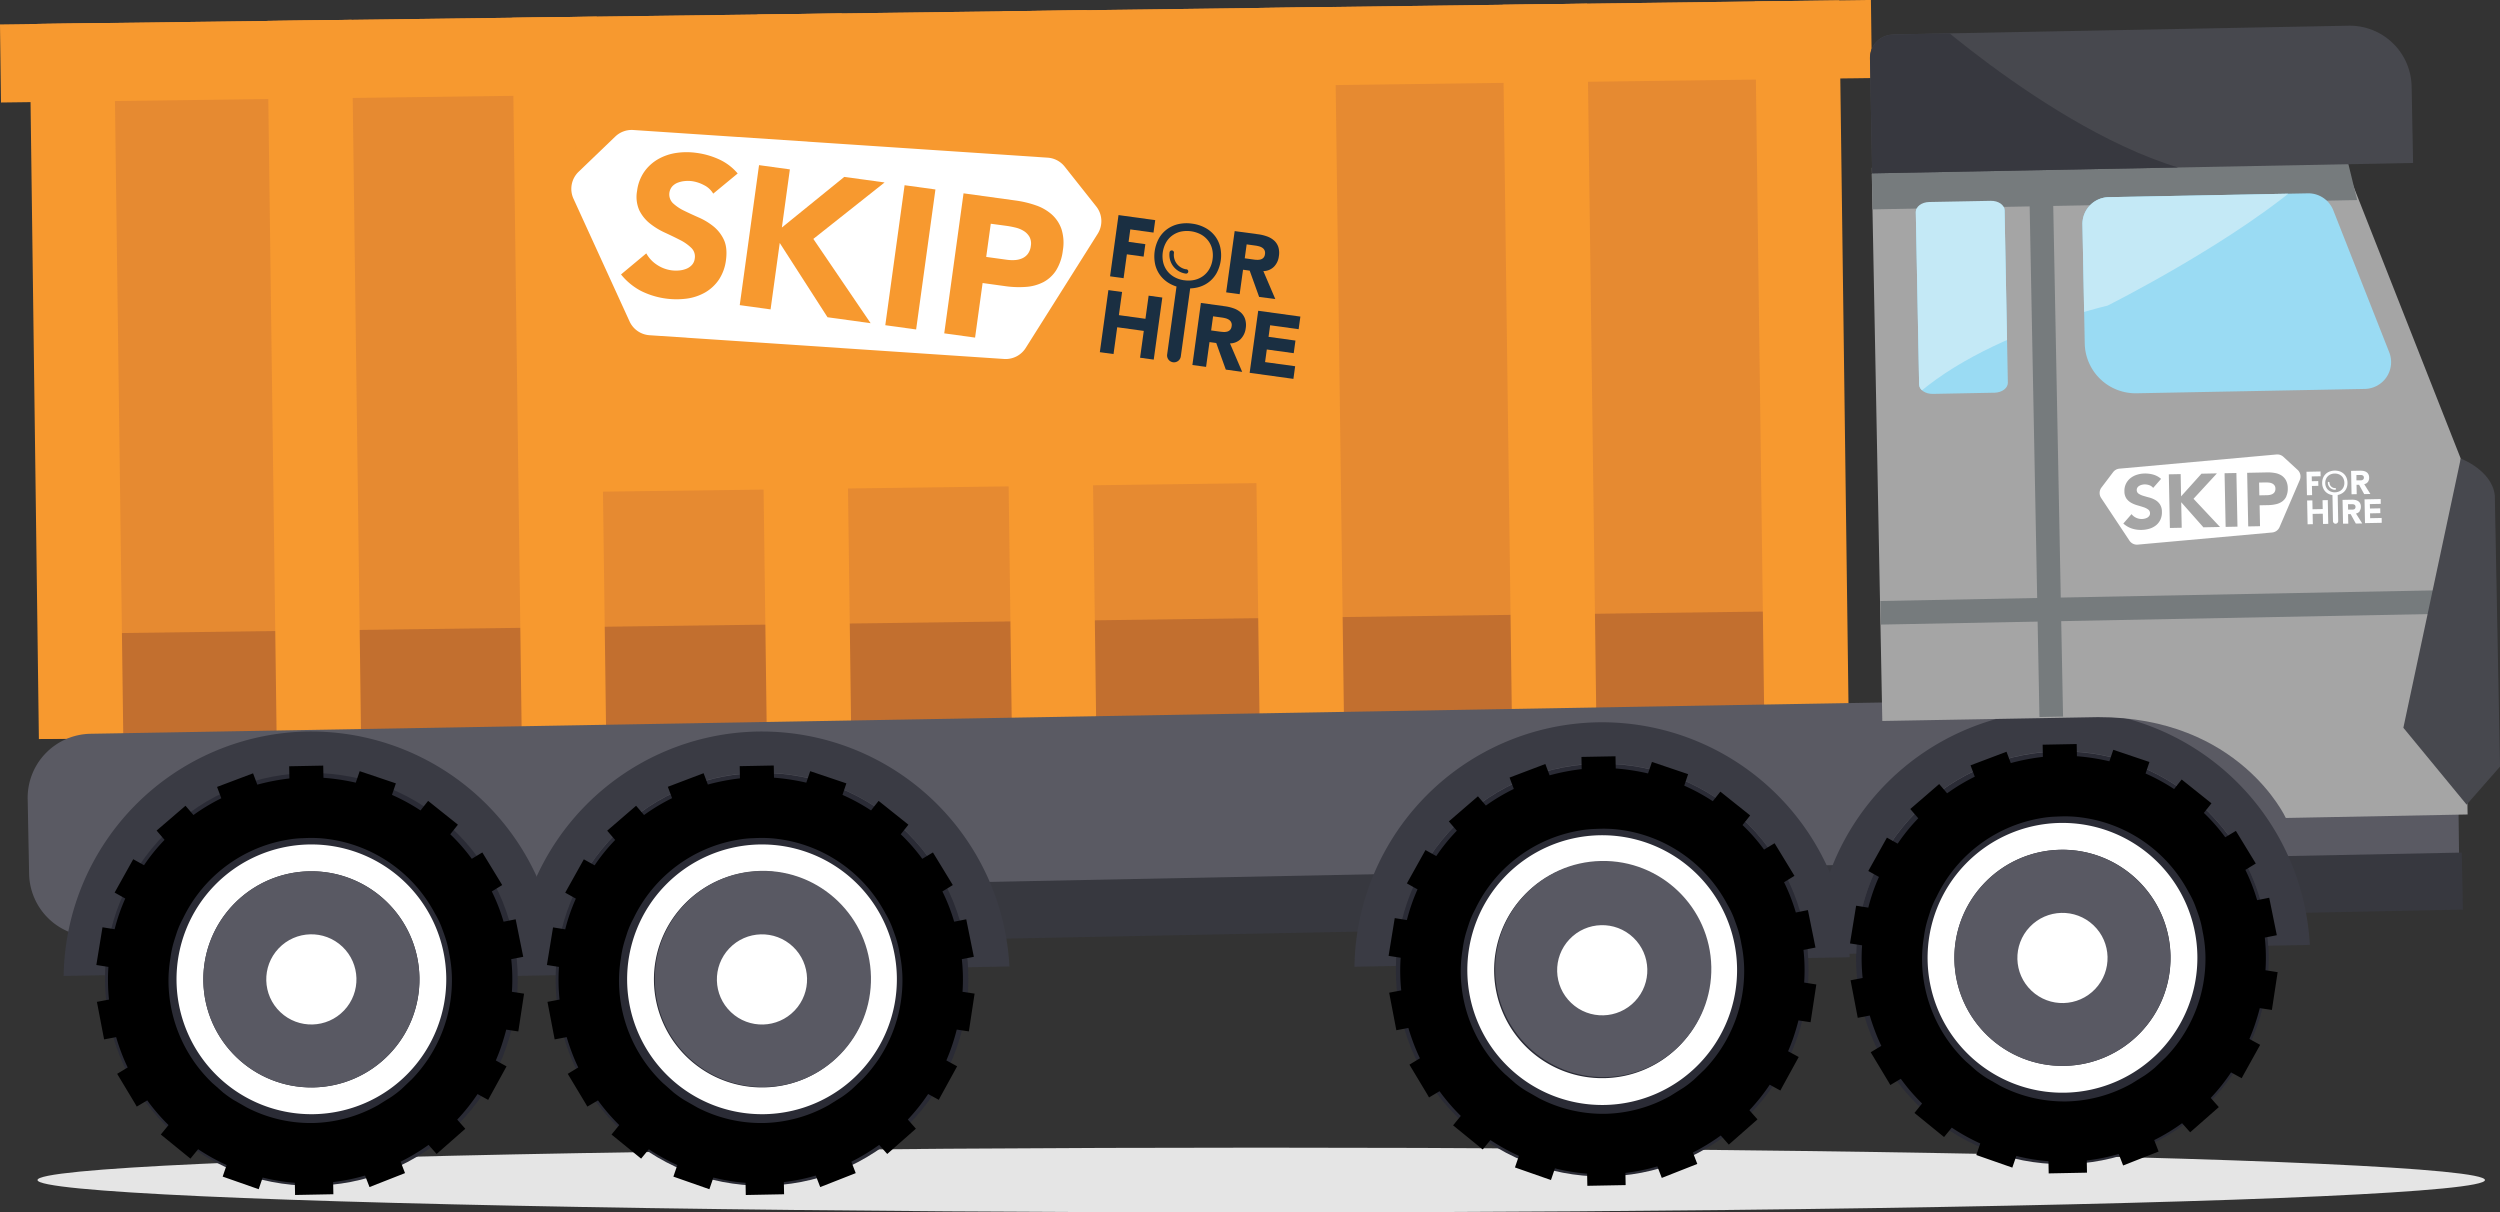 <svg xmlns="http://www.w3.org/2000/svg" xmlns:xlink="http://www.w3.org/1999/xlink" viewBox="0 0 1174.81 569.75"><rect x="0" y="0" width="1174.81" height="569.75" fill="#333333" stroke="none"/><defs><style>.cls-1{fill:none;}.cls-2{fill:#e5e5e5;}.cls-3{fill:#e68a31;}.cls-4{fill:#c26f2f;}.cls-5{fill:#f7992f;}.cls-6{fill:#fff;}.cls-7{fill:#1a2f42;}.cls-8{fill:#5a5a63;}.cls-9{fill:#37383f;}.cls-10{fill:#3a3b44;}.cls-11{fill:#2a2b35;}.cls-12{fill:#595963;}.cls-13{fill:#a5a5a5;}.cls-14{fill:#767b7d;}.cls-15{fill:#47484e;}.cls-16{fill:#9adbf3;}.cls-17{clip-path:url(#clip-path);}.cls-18{fill:#c4e9f6;}.cls-19{clip-path:url(#clip-path-2);}.cls-20{clip-path:url(#clip-path-3);}.cls-21{fill:#fdfeff;}</style><clipPath id="clip-path"><path class="cls-1" d="M942,98.83c0-2.53-2.94-4.52-6.45-4.46l-29,.56c-3.51.07-6.32,2.18-6.27,4.71l1.56,81c0,2.53,2.93,4.53,6.44,4.46l29-.56c3.51-.06,6.31-2.17,6.26-4.7Z"/></clipPath><clipPath id="clip-path-2"><path class="cls-1" d="M1151.55,68.05s-32.83-15.64-66.25,14.57-94.92,61-94.92,61-83.9,19.35-106.72,62.66l18.9-170.38L1152.37,34Z"/></clipPath><clipPath id="clip-path-3"><path class="cls-1" d="M890.16,13.93h214.11A29.11,29.11,0,0,1,1133.37,43V79a0,0,0,0,1,0,0H879.13a0,0,0,0,1,0,0V25a11,11,0,0,1,11-11Z" transform="translate(-0.71 19.35) rotate(-1.1)"/></clipPath></defs><title>Asset 127</title><g id="Layer_2" data-name="Layer 2"><g id="Layer_1-2" data-name="Layer 1"><ellipse class="cls-2" cx="592.68" cy="554.53" rx="575.06" ry="15.22"/><rect class="cls-3" x="20.13" y="5.89" width="818.4" height="336.04" transform="translate(-2.23 5.62) rotate(-0.75)"/><rect class="cls-3" x="46.88" y="302.68" width="103.59" height="43.57" transform="translate(-4.23 1.32) rotate(-0.75)"/><rect class="cls-4" x="19.31" y="292.48" width="841.84" height="48.15" transform="translate(-4.09 5.77) rotate(-0.75)"/><rect class="cls-5" x="127.79" y="9.56" width="39.67" height="336.04" transform="translate(-2.31 1.94) rotate(-0.75)"/><rect class="cls-5" x="16.06" y="11.02" width="39.67" height="336.04" transform="translate(-2.33 0.48) rotate(-0.75)"/><rect class="cls-5" x="242.95" y="8.06" width="39.67" height="336.04" transform="translate(-2.28 3.45) rotate(-0.75)"/><rect class="cls-5" x="358.1" y="6.56" width="39.67" height="336.04" transform="translate(-2.25 4.95) rotate(-0.75)"/><rect class="cls-5" x="473.26" y="5.05" width="39.67" height="336.04" transform="translate(-2.22 6.45) rotate(-0.75)"/><rect class="cls-5" x="589.71" y="3.53" width="39.67" height="336.04" transform="translate(-2.19 7.97) rotate(-0.75)"/><rect class="cls-5" x="708.28" y="1.99" width="39.67" height="336.04" transform="translate(-2.16 9.52) rotate(-0.75)"/><rect class="cls-5" x="826.85" y="0.44" width="39.67" height="336.04" transform="translate(-2.13 11.07) rotate(-0.75)"/><rect class="cls-5" x="0.2" y="5.74" width="879.27" height="36.7" transform="translate(-0.28 5.74) rotate(-0.75)"/><rect class="cls-5" x="271.06" y="33.74" width="329.6" height="195.31" transform="translate(-1.68 5.7) rotate(-0.75)"/><path class="cls-6" d="M471.87,168.69,305.22,157.53a11.14,11.14,0,0,1-9.37-6.48L269.49,93.38a11.13,11.13,0,0,1,2.4-12.65l17.24-16.56a11.17,11.17,0,0,1,8.45-3.08l194.72,13a11.12,11.12,0,0,1,8,4.18L515.14,97a11.12,11.12,0,0,1,.7,12.85L482,163.52a11.13,11.13,0,0,1-10.15,5.17"/><path class="cls-5" d="M335.16,91a10.37,10.37,0,0,0-4.33-4,17.33,17.33,0,0,0-5.57-1.86,15,15,0,0,0-3.3-.07,12.38,12.38,0,0,0-3.32.72,7,7,0,0,0-2.7,1.76,5.82,5.82,0,0,0,.24,7.89A21.07,21.07,0,0,0,321.43,99c2.15,1.06,4.48,2.13,7,3.24a30.34,30.34,0,0,1,6.86,4.16,17.61,17.61,0,0,1,4.87,6.26q1.75,3.75,1,9.51a21.48,21.48,0,0,1-3.36,9.28,19.79,19.79,0,0,1-6.47,6,24,24,0,0,1-8.63,2.88,37.49,37.49,0,0,1-21.52-3.63,30.1,30.1,0,0,1-9.35-7.73l11.88-9.91a15.1,15.1,0,0,0,5,5.37,16.06,16.06,0,0,0,6.79,2.59,15.66,15.66,0,0,0,3.63.08,11.57,11.57,0,0,0,3.43-.81,7,7,0,0,0,2.61-1.81,5.37,5.37,0,0,0,1.31-3,5.61,5.61,0,0,0-1.63-5,21.05,21.05,0,0,0-5.31-3.72q-3.27-1.68-7.1-3.44a33.81,33.81,0,0,1-7-4.28,18.14,18.14,0,0,1-5-6.18,15.59,15.59,0,0,1-1.06-9.14,20.1,20.1,0,0,1,3.37-9,20.4,20.4,0,0,1,6.5-5.92,24.42,24.42,0,0,1,8.6-2.94,33.34,33.34,0,0,1,9.57,0A36.83,36.83,0,0,1,338,74.93a25,25,0,0,1,8.65,6.59Z"/><polygon class="cls-5" points="356.69 77.6 371.18 79.6 367.42 106.92 396.74 83.13 415.69 85.74 382.21 112.27 409.13 151.88 388.87 149.08 366.42 114.17 362.11 145.39 347.62 143.39 356.69 77.6"/><rect class="cls-5" x="394.6" y="113.61" width="66.41" height="14.63" transform="translate(249.58 528.21) rotate(-82.15)"/><path class="cls-5" d="M452.79,90.85l24.43,3.37a48.59,48.59,0,0,1,9.54,2.27,22,22,0,0,1,7.5,4.3,16.42,16.42,0,0,1,4.55,6.87,21.29,21.29,0,0,1,.65,10,22.79,22.79,0,0,1-3.18,9.41,16,16,0,0,1-6,5.52,21,21,0,0,1-8.17,2.23,45.57,45.57,0,0,1-9.8-.36L461.75,133l-3.54,25.65-14.49-2Zm10.65,29.88,9.66,1.33a18.94,18.94,0,0,0,3.82.15,10,10,0,0,0,3.42-.81,6.72,6.72,0,0,0,2.66-2.09,7.68,7.68,0,0,0,1.41-3.74,6.61,6.61,0,0,0-.6-4.2,7.83,7.83,0,0,0-2.65-2.78,13,13,0,0,0-3.89-1.63c-1.47-.35-2.88-.63-4.25-.82l-7.43-1Z"/><polygon class="cls-7" points="529.54 119.51 537.41 120.59 538.22 114.74 530.35 113.65 531.16 107.8 542.06 109.3 542.87 103.45 525.62 101.07 521.65 129.85 528 130.73 529.54 119.51"/><path class="cls-7" d="M567.75,132.79a13.77,13.77,0,0,0,3.89-4.33,17.57,17.57,0,0,0,1.73-12.52,13.88,13.88,0,0,0-2.57-5.22,14.28,14.28,0,0,0-4.51-3.71,17.71,17.71,0,0,0-6.07-1.91,18,18,0,0,0-6.37.19,14.38,14.38,0,0,0-5.33,2.36,13.66,13.66,0,0,0-3.89,4.33,17.71,17.71,0,0,0-1.73,12.52,14,14,0,0,0,2.57,5.22,14.39,14.39,0,0,0,4.51,3.71,16.14,16.14,0,0,0,2.89,1.21l-4.4,31.94a3.24,3.24,0,1,0,6.42.89l4.41-31.95a16,16,0,0,0,3.12-.38,14.2,14.2,0,0,0,5.33-2.35m-11.2-1.07a13,13,0,0,1-4.7-1.53,10.92,10.92,0,0,1-3.37-2.9,10.64,10.64,0,0,1-1.87-4,13.33,13.33,0,0,1,1.27-9.2,10.41,10.41,0,0,1,2.87-3.33,11.09,11.09,0,0,1,4-1.89,14.14,14.14,0,0,1,9.64,1.33,11,11,0,0,1,3.37,2.91,10.58,10.58,0,0,1,1.87,4,12.7,12.7,0,0,1,.19,4.7,12.55,12.55,0,0,1-1.46,4.5,10.66,10.66,0,0,1-2.87,3.31,10.91,10.91,0,0,1-4,1.88,13,13,0,0,1-4.94.2"/><path class="cls-7" d="M593.68,127.4a7.19,7.19,0,0,0,5-2.07,8.52,8.52,0,0,0,2.3-5,9.31,9.31,0,0,0-.29-4.33,7.2,7.2,0,0,0-2-3,10.15,10.15,0,0,0-3.26-1.9,20.25,20.25,0,0,0-4.11-1L580.2,108.6l-4,28.78,6.34.87,1.59-11.5,3.13.43,4.43,12.34,7.6,1Zm0-6.22a3,3,0,0,1-1.41.78,6.06,6.06,0,0,1-1.78.13c-.64,0-1.25-.11-1.82-.19l-3.74-.52.9-6.54,4.15.57a13.66,13.66,0,0,1,1.73.36,5.06,5.06,0,0,1,1.52.69,2.93,2.93,0,0,1,1,1.15,3.07,3.07,0,0,1,.21,1.81,2.94,2.94,0,0,1-.76,1.76"/><polygon class="cls-7" points="538.27 149.81 525.79 148.09 527.29 137.22 520.86 136.33 516.84 165.5 523.27 166.38 525 153.78 537.49 155.5 535.75 168.1 542.17 168.99 546.2 139.82 539.77 138.94 538.27 149.81"/><path class="cls-7" d="M583.06,159.28a8.66,8.66,0,0,0,2.33-5,9.37,9.37,0,0,0-.3-4.38,7.31,7.31,0,0,0-2-3.05,10.17,10.17,0,0,0-3.31-1.93,19.93,19.93,0,0,0-4.16-1l-11.29-1.56-4,29.17,6.43.88,1.61-11.65,3.17.43,4.49,12.5,7.7,1.06L578,161.38a7.32,7.32,0,0,0,5.08-2.1M578,155.07a2.94,2.94,0,0,1-1.43.79,5.55,5.55,0,0,1-1.8.13c-.65-.05-1.27-.11-1.85-.19l-3.78-.52.91-6.63,4.2.58a14.48,14.48,0,0,1,1.76.36,5.31,5.31,0,0,1,1.54.7,2.88,2.88,0,0,1,1.22,3,3,3,0,0,1-.77,1.78"/><polygon class="cls-7" points="595.3 164.23 607.95 165.97 608.77 160.04 596.12 158.29 596.87 152.85 610.26 154.7 611.08 148.77 591.26 146.04 587.24 175.2 607.8 178.04 608.62 172.1 594.49 170.16 595.3 164.23"/><path class="cls-7" d="M557.51,126.57a6.84,6.84,0,0,1-5.84-7.71,1,1,0,0,0-2.07-.28,8.93,8.93,0,0,0,7.62,10,1,1,0,1,0,.29-2.06"/><path class="cls-8" d="M1124.37,325.93,42.4,344.82A30.09,30.09,0,0,0,13,375.4l.68,35.31a30.1,30.1,0,0,0,30.58,29.43l1082-18.89c16.5-.31,29.75,7.1,29.43-9.4l-.68-56.49A30.1,30.1,0,0,0,1124.37,325.93Z"/><rect class="cls-9" x="38.55" y="411.74" width="1118.69" height="26.8" transform="translate(-8.36 12.01) rotate(-1.14)"/><path class="cls-10" d="M144.09,343.77A116.59,116.59,0,0,0,29.91,458.63l19.58-.37A96.86,96.86,0,0,1,243,454.53l19.58-.37A116.59,116.59,0,0,0,144.09,343.77Z"/><path class="cls-10" d="M355.84,343.77A116.58,116.58,0,0,0,241.66,458.63l19.57-.37a96.86,96.86,0,0,1,193.55-3.73l19.58-.37A116.59,116.59,0,0,0,355.84,343.77Z"/><circle class="cls-11" cx="358.08" cy="460.21" r="96.98" transform="translate(-220.54 387.99) rotate(-45)"/><path class="cls-6" d="M356.86,396.84A63.38,63.38,0,1,0,421.45,459,63.38,63.38,0,0,0,356.86,396.84ZM359.06,511a50.78,50.78,0,1,1,49.79-51.75A50.78,50.78,0,0,1,359.06,511Z"/><circle class="cls-12" cx="358.08" cy="460.21" r="50.78" transform="matrix(1, -0.02, 0.02, 1, -8.78, 6.97)"/><circle class="cls-6" cx="358.08" cy="460.21" r="21.19" transform="translate(-222.29 403.72) rotate(-46.55)"/><path d="M452.31,466.08a87.35,87.35,0,0,0-.33-15.35l5.65-1.1L454.06,432l-5.67,1.13a88,88,0,0,0-5.53-14.22l4.89-3-9.34-15.33-5,3a88.51,88.51,0,0,0-10.12-11.54l3.59-4.5-14-11.19-3.56,4.5a92.84,92.84,0,0,0-13.42-7.32l1.83-5.41-17-5.73-1.83,5.4a101.92,101.92,0,0,0-15.18-2.33l-.11-5.73-16,.31.11,5.73a101.55,101.55,0,0,0-15.08,2.91l-2-5.33-16.81,6.39,2,5.33A93.27,93.27,0,0,0,302.65,383l-3.73-4.36-13.59,11.72,3.76,4.36a87.27,87.27,0,0,0-9.66,11.92l-5.07-2.83-8.75,15.68,5,2.8a87.51,87.51,0,0,0-5,14.43l-5.72-.92L257,453.48l5.68.89a87.54,87.54,0,0,0,.27,15.35l-5.68,1.08,3.38,17.64,5.65-1.08c.72,2.47,1.55,4.9,2.44,7.26s1.9,4.73,3,7l-4.94,3,8.41,14,.8,1.4L281,517.1a92.86,92.86,0,0,0,10,11.6l-3.63,4.45,13.91,11.32,3.63-4.42a93.68,93.68,0,0,0,13.39,7.44l-1.86,5.43,16.92,5.93,1.88-5.5a90,90,0,0,0,15.11,2.48l.11,5.73,18-.35-.11-5.73a89.06,89.06,0,0,0,15-3.06l2.09,5.42,16.69-6.56-2.07-5.36A94.55,94.55,0,0,0,413.14,538l3.79,4.28L430.4,530.4l-3.79-4.3a92.78,92.78,0,0,0,9.55-12l5,2.74.75-1.43,7.87-14.33-5.06-2.77c1-2.35,1.93-4.75,2.73-7.15s1.53-4.85,2.15-7.34l5.69.86,2.7-17.76Zm-47.12,41.18-.24.21L400.18,512l-.18.13a48.4,48.4,0,0,1-4.43,3.38l-6.14,3.82a65.42,65.42,0,0,1-30.85,8.41H358a65.33,65.33,0,0,1-30.18-7.23l-6.28-3.58a49.75,49.75,0,0,1-4.56-3.2l-.18-.12-4.94-4.35-.24-.2a66.83,66.83,0,0,1-20.74-47.33,62.94,62.94,0,0,1,.88-11.27,50,50,0,0,1,1.37-6.93c.51-1.82,1.13-3.68,1.67-5.37a43.38,43.38,0,0,1,2.9-6.58,66.78,66.78,0,0,1,49.28-37,49.12,49.12,0,0,1,7-.7s3.54-.2,5.91-.09a52.84,52.84,0,0,1,5.54.44,66.79,66.79,0,0,1,50.67,35.05,42.24,42.24,0,0,1,3.14,6.45c.61,1.68,1.3,3.51,1.88,5.31a49.16,49.16,0,0,1,1.64,6.87,63.33,63.33,0,0,1,1.31,11.23A66.83,66.83,0,0,1,405.19,507.26Z"/><circle class="cls-11" cx="146.33" cy="460.21" r="96.98" transform="translate(-282.56 238.27) rotate(-45)"/><path class="cls-6" d="M145.11,396.84A63.38,63.38,0,1,0,209.7,459,63.38,63.38,0,0,0,145.11,396.84ZM147.31,511a50.78,50.78,0,1,1,49.8-51.75A50.79,50.79,0,0,1,147.31,511Z"/><circle class="cls-12" cx="146.33" cy="460.21" r="50.78" transform="translate(-8.82 2.9) rotate(-1.1)"/><circle class="cls-6" cx="146.33" cy="460.21" r="21.19" transform="translate(-288.42 249.98) rotate(-46.55)"/><path d="M240.56,466.08a88.33,88.33,0,0,0-.32-15.35l5.64-1.1L242.32,432l-5.68,1.13a87.09,87.09,0,0,0-5.53-14.22l4.89-3-9.34-15.33-4.95,3a88.51,88.51,0,0,0-10.12-11.54l3.59-4.5-14-11.19-3.56,4.5a92.84,92.84,0,0,0-13.42-7.32l1.83-5.41-17-5.73-1.84,5.4A101.92,101.92,0,0,0,152,365.51l-.11-5.73-16,.31.11,5.73a101.8,101.8,0,0,0-15.08,2.91l-2-5.33L102,369.79l2,5.33A92.59,92.59,0,0,0,90.91,383l-3.74-4.36L73.59,390.31l3.75,4.36a88,88,0,0,0-9.66,11.92l-5.07-2.83-8.74,15.68,5,2.8a88.44,88.44,0,0,0-5,14.43l-5.71-.92-2.89,17.73,5.68.89a89.53,89.53,0,0,0,.27,15.35l-5.68,1.08,3.38,17.64,5.66-1.08c.71,2.47,1.54,4.9,2.43,7.26s1.9,4.73,3,7l-4.95,3,8.41,14,.8,1.4,4.93-2.93a92,92,0,0,0,10,11.6l-3.63,4.45,13.92,11.32,3.62-4.42a94.23,94.23,0,0,0,13.39,7.44l-1.86,5.43,16.92,5.93,1.88-5.5a90,90,0,0,0,15.11,2.48l.11,5.73,18-.35-.11-5.73a89.15,89.15,0,0,0,15-3.06l2.09,5.42,16.69-6.56-2.07-5.36A94.55,94.55,0,0,0,201.39,538l3.79,4.28,13.47-11.85-3.79-4.3a92.78,92.78,0,0,0,9.55-12l5,2.74.75-1.43,7.87-14.33L233,498.33c1-2.35,1.94-4.75,2.73-7.15s1.53-4.85,2.16-7.34l5.68.86,2.7-17.76Zm-47.12,41.18-.24.21L188.44,512l-.18.13a48.54,48.54,0,0,1-4.44,3.38l-6.14,3.82a65.42,65.42,0,0,1-30.85,8.41h-.54a65.26,65.26,0,0,1-30.17-7.23l-6.29-3.58a48.27,48.27,0,0,1-4.55-3.2l-.19-.12-4.93-4.35-.25-.2a66.78,66.78,0,0,1-20.73-47.33,62.94,62.94,0,0,1,.87-11.27,50,50,0,0,1,1.37-6.93c.51-1.82,1.14-3.68,1.68-5.37A42.36,42.36,0,0,1,86,431.58a66.8,66.8,0,0,1,49.28-37,49.12,49.12,0,0,1,7-.7s3.53-.2,5.9-.09a53.25,53.25,0,0,1,5.55.44,66.79,66.79,0,0,1,50.66,35.05,42.24,42.24,0,0,1,3.14,6.45c.61,1.68,1.3,3.51,1.88,5.31a49.16,49.16,0,0,1,1.64,6.87,63.33,63.33,0,0,1,1.31,11.23A66.83,66.83,0,0,1,193.44,507.26Z"/><circle class="cls-11" cx="969.17" cy="450.09" r="96.98" transform="translate(-34.4 817.14) rotate(-45)"/><path class="cls-6" d="M968,386.72a63.39,63.39,0,1,0,64.59,62.16A63.38,63.38,0,0,0,968,386.72Zm2.2,114.15a50.78,50.78,0,1,1,49.79-51.75A50.77,50.77,0,0,1,970.15,500.87Z"/><circle class="cls-12" cx="969.17" cy="450.09" r="50.78" transform="translate(-8.47 18.71) rotate(-1.1)"/><circle class="cls-6" cx="969.17" cy="450.09" r="21.19" transform="translate(-24.07 844.23) rotate(-46.55)"/><path class="cls-10" d="M966.93,333.65A116.58,116.58,0,0,0,852.75,448.51l19.57-.37a96.86,96.86,0,0,1,193.55-3.72l19.57-.38A116.57,116.57,0,0,0,966.93,333.65Z"/><path class="cls-10" d="M750.67,339.43A116.58,116.58,0,0,0,636.49,454.3l19.57-.38a96.86,96.86,0,0,1,193.55-3.72l19.58-.37A116.59,116.59,0,0,0,750.67,339.43Z"/><path class="cls-13" d="M1102,77.52,879.6,81.8l4.94,257L985.9,337c66.45-.13,88.26,47.38,88.26,47.38l85.43-1.64-3.22-167.21Z"/><rect class="cls-14" x="883.73" y="279.77" width="273.87" height="11.09" transform="translate(-5.29 19.67) rotate(-1.1)"/><rect class="cls-14" x="955.88" y="75.38" width="11.09" height="261.46" transform="translate(-3.78 18.52) rotate(-1.1)"/><path class="cls-15" d="M1156.37,215.49s14.62,5.44,16,17.26l2.45,127.5-15.69,17.87L1129.4,342Z"/><path class="cls-16" d="M942,98.83c0-2.53-2.94-4.52-6.45-4.46l-29,.56c-3.51.07-6.32,2.18-6.27,4.71l1.56,81c0,2.53,2.93,4.53,6.44,4.46l29-.56c3.51-.06,6.31-2.17,6.26-4.7Z"/><polygon class="cls-14" points="1107.7 94.02 879.92 98.4 879.6 78.86 1102.94 74.57 1107.7 94.02"/><path class="cls-16" d="M990.94,92.65l93.54-1.8a12.61,12.61,0,0,1,12,8l26.28,66.7a12.6,12.6,0,0,1-11.48,17.22L1004,184.81a23.88,23.88,0,0,1-24.33-23.41l-1.08-55.91A12.6,12.6,0,0,1,990.94,92.65Z"/><g class="cls-17"><path class="cls-18" d="M1151.55,68.05s-32.83-15.64-66.25,14.57-94.92,61-94.92,61-83.9,19.35-106.72,62.66l18.9-170.38L1152.37,34Z"/></g><g class="cls-19"><path class="cls-18" d="M990.94,92.65l93.54-1.8a12.61,12.61,0,0,1,12,8l26.28,66.7a12.6,12.6,0,0,1-11.48,17.22L1004,184.81a23.88,23.88,0,0,1-24.33-23.41l-1.08-55.91A12.6,12.6,0,0,1,990.94,92.65Z"/></g><path class="cls-15" d="M890.16,13.93h214.11A29.11,29.11,0,0,1,1133.37,43V79a0,0,0,0,1,0,0H879.13a0,0,0,0,1,0,0V25a11,11,0,0,1,11-11Z" transform="translate(-0.71 19.35) rotate(-1.1)"/><g class="cls-20"><path class="cls-9" d="M904.19,5.53S990.7,83.7,1055,84L869.55,87.51,868,7Z"/></g><path d="M1064.6,455.94a88.33,88.33,0,0,0-.32-15.35l5.65-1.11-3.57-17.61-5.68,1.14a88.44,88.44,0,0,0-5.52-14.23l4.89-3-9.35-15.33-5,3A87.78,87.78,0,0,0,1035.64,382l3.58-4.5-14-11.2-3.56,4.5a91.73,91.73,0,0,0-13.41-7.31l1.83-5.41-17-5.73-1.83,5.4A101.85,101.85,0,0,0,976,355.37l-.11-5.73-16,.31.11,5.73a101.68,101.68,0,0,0-15.09,2.91l-2-5.33L926,359.65l2,5.33A92.09,92.09,0,0,0,915,372.8l-3.73-4.36-13.59,11.73,3.76,4.36a87.35,87.35,0,0,0-9.67,11.92l-5.06-2.83-8.75,15.68,5,2.79a87.8,87.8,0,0,0-5,14.43l-5.72-.91-2.89,17.73,5.69.89a88.54,88.54,0,0,0,.26,15.35l-5.67,1.08L873,478.3l5.65-1.08c.72,2.47,1.55,4.89,2.44,7.26s1.89,4.72,3,7l-5,3,8.41,14,.81,1.4,4.92-2.93a92,92,0,0,0,10,11.6L899.65,523l13.91,11.32,3.63-4.42a94.12,94.12,0,0,0,13.38,7.44l-1.86,5.43,16.93,5.92,1.88-5.5a88.94,88.94,0,0,0,15.1,2.49l.11,5.73,18-.35-.11-5.73a90.26,90.26,0,0,0,15-3.06l2.09,5.42,16.68-6.56-2.07-5.37a93,93,0,0,0,13.09-7.94l3.8,4.27,13.47-11.84-3.8-4.31a92,92,0,0,0,9.55-12l5,2.74.76-1.44L1062.1,491l-5.06-2.77c1-2.35,1.94-4.75,2.73-7.15s1.54-4.85,2.16-7.34l5.69.86,2.7-17.76Zm-47.12,41.18-.24.21-4.76,4.53-.18.13a48.4,48.4,0,0,1-4.43,3.38l-6.14,3.82a65.45,65.45,0,0,1-30.85,8.41h-.55a65.41,65.41,0,0,1-30.17-7.23l-6.28-3.58a48,48,0,0,1-4.56-3.21l-.19-.11-4.93-4.35-.25-.2a66.84,66.84,0,0,1-20.73-47.33,63.88,63.88,0,0,1,.87-11.27,48.56,48.56,0,0,1,1.38-6.93c.51-1.82,1.13-3.68,1.67-5.38a43.66,43.66,0,0,1,2.89-6.57,66.82,66.82,0,0,1,49.28-37,49.26,49.26,0,0,1,7-.7s3.54-.2,5.9-.09a53.25,53.25,0,0,1,5.55.44,66.79,66.79,0,0,1,50.67,35.05,43.19,43.19,0,0,1,3.14,6.45c.6,1.68,1.3,3.51,1.88,5.31a47.77,47.77,0,0,1,1.63,6.87,62.42,62.42,0,0,1,1.31,11.23A66.83,66.83,0,0,1,1017.48,497.12Z"/><circle class="cls-11" cx="752.91" cy="455.88" r="96.98" transform="translate(-101.83 665.91) rotate(-45)"/><path class="cls-6" d="M751.69,392.51a63.38,63.38,0,1,0,64.59,62.15A63.38,63.38,0,0,0,751.69,392.51Zm2.2,114.14a50.78,50.78,0,1,1,49.79-51.75A50.77,50.77,0,0,1,753.89,506.65Z"/><circle class="cls-12" cx="752.91" cy="455.88" r="50.78" transform="matrix(1, -0.02, 0.02, 1, -8.62, 14.55)"/><circle class="cls-6" cx="752.91" cy="455.88" r="21.19" transform="translate(-95.82 689.02) rotate(-46.55)"/><path d="M847.82,461.73a88.33,88.33,0,0,0-.32-15.35l5.64-1.1-3.56-17.61-5.68,1.14a88.12,88.12,0,0,0-5.53-14.23l4.89-3-9.34-15.33-4.95,3a87.22,87.22,0,0,0-10.12-11.54l3.59-4.51-14-11.19-3.56,4.5a91.83,91.83,0,0,0-13.42-7.31l1.83-5.41-17-5.74-1.84,5.41a100.63,100.63,0,0,0-15.18-2.33l-.11-5.73-16,.3.11,5.73a101.83,101.83,0,0,0-15.08,2.92l-2-5.33-16.81,6.38,2,5.34a92.26,92.26,0,0,0-13.13,7.82l-3.73-4.36L680.84,386l3.76,4.37a87.42,87.42,0,0,0-9.66,11.92l-5.07-2.83-8.74,15.67,5,2.8a88.77,88.77,0,0,0-5,14.43l-5.71-.92-2.89,17.74,5.68.88a88.51,88.51,0,0,0,.27,15.35l-5.68,1.08,3.38,17.64,5.65-1.07c.72,2.46,1.55,4.89,2.44,7.25s1.9,4.73,3,7l-4.94,3,8.41,14,.8,1.41,4.93-2.93a92.67,92.67,0,0,0,10,11.6l-3.63,4.44,13.92,11.32,3.62-4.41a95.17,95.17,0,0,0,13.39,7.43l-1.86,5.44,16.92,5.92,1.88-5.5a90,90,0,0,0,15.11,2.48l.11,5.73,18-.34-.11-5.73a89.17,89.17,0,0,0,15-3.07l2.09,5.43,16.69-6.57-2.07-5.36a94.55,94.55,0,0,0,13.09-8l3.79,4.28,13.47-11.85-3.79-4.3a92.78,92.78,0,0,0,9.55-12l5,2.74.75-1.43,7.87-14.33L840.26,494c1-2.35,1.94-4.74,2.73-7.14s1.53-4.86,2.15-7.35l5.69.86,2.7-17.75ZM800.7,502.92l-.24.21-4.76,4.53-.18.12a45.19,45.19,0,0,1-4.44,3.38L784.94,515a65.3,65.3,0,0,1-30.85,8.41h-.54a65.26,65.26,0,0,1-30.17-7.24l-6.29-3.58a46.13,46.13,0,0,1-4.56-3.2l-.18-.12-4.93-4.34-.25-.21a66.76,66.76,0,0,1-20.73-47.33,62.76,62.76,0,0,1,.87-11.26,50.12,50.12,0,0,1,1.37-6.94c.51-1.82,1.14-3.67,1.68-5.37a41.84,41.84,0,0,1,2.89-6.57,66.78,66.78,0,0,1,49.28-37,49.13,49.13,0,0,1,7-.71s3.54-.19,5.91-.08a52.86,52.86,0,0,1,5.54.43,66.81,66.81,0,0,1,50.67,35,42.8,42.8,0,0,1,3.14,6.46c.61,1.67,1.3,3.5,1.88,5.3a49.3,49.3,0,0,1,1.64,6.88,63.33,63.33,0,0,1,1.31,11.23A66.83,66.83,0,0,1,800.7,502.92Z"/><path class="cls-6" d="M1067.64,227.15a4.77,4.77,0,0,0-1.55-.38,15.54,15.54,0,0,0-1.64-.06l-2.85.06.12,6,3.7-.07a6.76,6.76,0,0,0,1.44-.18,3.74,3.74,0,0,0,1.23-.5,2.57,2.57,0,0,0,.88-.94,2.94,2.94,0,0,0,.3-1.49,2.52,2.52,0,0,0-.47-1.54A2.92,2.92,0,0,0,1067.64,227.15Z"/><path class="cls-6" d="M1079.7,220.8l-6.69-6.14a4.22,4.22,0,0,0-3.23-1.09L996,220.23a4.2,4.2,0,0,0-3,1.65l-5.48,7.23a4.24,4.24,0,0,0-.15,4.89l13.31,20.06a4.21,4.21,0,0,0,3.89,1.87l63.15-5.7a4.2,4.2,0,0,0,3.5-2.54l9.5-22.12A4.21,4.21,0,0,0,1079.7,220.8Zm-64.48,23.42a7.47,7.47,0,0,1-2.07,2.64,9.23,9.23,0,0,1-3.07,1.59,13.91,13.91,0,0,1-3.71.57,13.59,13.59,0,0,1-4.57-.66,11.39,11.39,0,0,1-4-2.34l3.86-4.42a5.85,5.85,0,0,0,2.19,1.72,6.13,6.13,0,0,0,2.7.57,6,6,0,0,0,1.37-.19,4.73,4.73,0,0,0,1.24-.5,2.8,2.8,0,0,0,.87-.84,2,2,0,0,0,.31-1.18,2.1,2.1,0,0,0-.9-1.78,7.92,7.92,0,0,0-2.22-1.08c-.88-.29-1.84-.58-2.86-.87a13.12,13.12,0,0,1-2.88-1.19,6.94,6.94,0,0,1-2.23-2,5.93,5.93,0,0,1-.93-3.37,7.44,7.44,0,0,1,.73-3.57,7.69,7.69,0,0,1,2.08-2.61,9.46,9.46,0,0,1,3.05-1.61,12.73,12.73,0,0,1,3.59-.59,14.35,14.35,0,0,1,4.14.53,9.39,9.39,0,0,1,3.63,2l-3.72,4.24A4.06,4.06,0,0,0,1010,228a6.63,6.63,0,0,0-2.2-.37,6.05,6.05,0,0,0-1.24.17,4.48,4.48,0,0,0-1.2.47,2.58,2.58,0,0,0-.91.82,2,2,0,0,0-.34,1.22A2,2,0,0,0,1005,232a7.74,7.74,0,0,0,2.18,1c.87.27,1.81.54,2.81.8a11.63,11.63,0,0,1,2.82,1.16A6.52,6.52,0,0,1,1015,237a6.34,6.34,0,0,1,.93,3.5A8.14,8.14,0,0,1,1015.22,244.22Zm20.22,3.58L1025,236l.24,12-5.56.11-.5-25.21,5.56-.11.2,10.47,9.59-10.66,7.26-.15-11,11.94,12.44,13.25Zm16-.31-5.56.11-.5-25.21,5.56-.11Zm23-14.32a6,6,0,0,1-1.91,2.43,7.87,7.87,0,0,1-2.93,1.32,17.58,17.58,0,0,1-3.69.45l-4.06.08.19,9.82-5.55.11-.5-25.2,9.36-.19a18.43,18.43,0,0,1,3.71.29,8.42,8.42,0,0,1,3.07,1.16,6.28,6.28,0,0,1,2.11,2.31,8.07,8.07,0,0,1,.84,3.71A8.45,8.45,0,0,1,1074.4,233.17Z"/><polygon class="cls-21" points="1086.43 228.37 1089.44 228.31 1089.4 226.07 1086.39 226.13 1086.34 223.88 1090.52 223.8 1090.47 221.56 1083.87 221.69 1084.09 232.72 1086.52 232.67 1086.43 228.37"/><path class="cls-21" d="M1101.55,231.09a5.32,5.32,0,0,0,1.2-1.86,6.2,6.2,0,0,0,.39-2.41,6.1,6.1,0,0,0-.49-2.39,5.2,5.2,0,0,0-1.27-1.8,5.47,5.47,0,0,0-1.91-1.13,7.31,7.31,0,0,0-4.77.1,5.32,5.32,0,0,0-1.86,1.2,5.19,5.19,0,0,0-1.2,1.85,6.42,6.42,0,0,0-.4,2.41,6.11,6.11,0,0,0,.5,2.39,5.33,5.33,0,0,0,1.27,1.81,5.6,5.6,0,0,0,1.91,1.12,6.14,6.14,0,0,0,1.16.28l.24,12.24a1.23,1.23,0,0,0,1.25,1.21,1.24,1.24,0,0,0,1.21-1.26l-.24-12.24a6,6,0,0,0,3-1.52m-4.27.26a5,5,0,0,1-1.85-.3,4,4,0,0,1-1.44-.88,4.1,4.1,0,0,1-.93-1.38,4.76,4.76,0,0,1-.36-1.76,4.82,4.82,0,0,1,.29-1.76,3.91,3.91,0,0,1,.88-1.42,4.08,4.08,0,0,1,1.4-.95,4.86,4.86,0,0,1,1.84-.36,4.8,4.8,0,0,1,1.85.29,4.26,4.26,0,0,1,1.44.89,3.91,3.91,0,0,1,.93,1.38,4.79,4.79,0,0,1,.35,1.75,4.66,4.66,0,0,1-.28,1.78,4,4,0,0,1-.88,1.41,4.16,4.16,0,0,1-1.4.94,5.11,5.11,0,0,1-1.84.37"/><path class="cls-21" d="M1111,227.52a2.7,2.7,0,0,0,1.75-1.07,3.16,3.16,0,0,0,.57-2,3.36,3.36,0,0,0-.37-1.61,2.64,2.64,0,0,0-.92-1,3.74,3.74,0,0,0-1.33-.52,7.57,7.57,0,0,0-1.6-.13l-4.27.08.22,11,2.43-.05-.09-4.4,1.2,0,2.39,4.37,2.91-.06Zm-.38-2.32a1.21,1.21,0,0,1-.49.37,2.13,2.13,0,0,1-.66.15,5.53,5.53,0,0,1-.69,0l-1.43,0,0-2.51,1.59,0,.67,0a2.18,2.18,0,0,1,.61.17,1.14,1.14,0,0,1,.44.37,1.21,1.21,0,0,1,.19.67,1.22,1.22,0,0,1-.18.71"/><polygon class="cls-21" points="1091.5 239.22 1086.72 239.31 1086.64 235.14 1084.17 235.19 1084.4 246.37 1086.86 246.32 1086.76 241.49 1091.54 241.4 1091.64 246.22 1094.1 246.18 1093.88 235 1091.42 235.05 1091.5 239.22"/><path class="cls-21" d="M1108.85,240.11a3.23,3.23,0,0,0,.58-2,3.54,3.54,0,0,0-.37-1.63,2.8,2.8,0,0,0-.94-1,3.85,3.85,0,0,0-1.35-.53,7.71,7.71,0,0,0-1.62-.13l-4.33.08.23,11.18,2.46,0-.09-4.47,1.22,0,2.42,4.42,3-.06-2.93-4.66a2.78,2.78,0,0,0,1.77-1.09m-2.16-1.27a1.23,1.23,0,0,1-.49.38,2.27,2.27,0,0,1-.67.15c-.24,0-.48,0-.7,0l-1.45,0-.05-2.54,1.61,0a3.91,3.91,0,0,1,.68,0,2,2,0,0,1,.62.17,1.1,1.1,0,0,1,.45.38,1.43,1.43,0,0,1,0,1.39"/><polygon class="cls-21" points="1113.74 241.24 1118.59 241.14 1118.54 238.87 1113.7 238.97 1113.65 236.88 1118.78 236.78 1118.74 234.51 1111.15 234.66 1111.37 245.83 1119.24 245.68 1119.2 243.4 1113.79 243.51 1113.74 241.24"/><path class="cls-21" d="M1097.33,229.36a2.59,2.59,0,0,1-2.64-2.54.41.41,0,0,0-.4-.39.39.39,0,0,0-.39.4,3.38,3.38,0,0,0,3.45,3.32.39.39,0,0,0,.39-.4.41.41,0,0,0-.41-.39"/></g></g></svg>